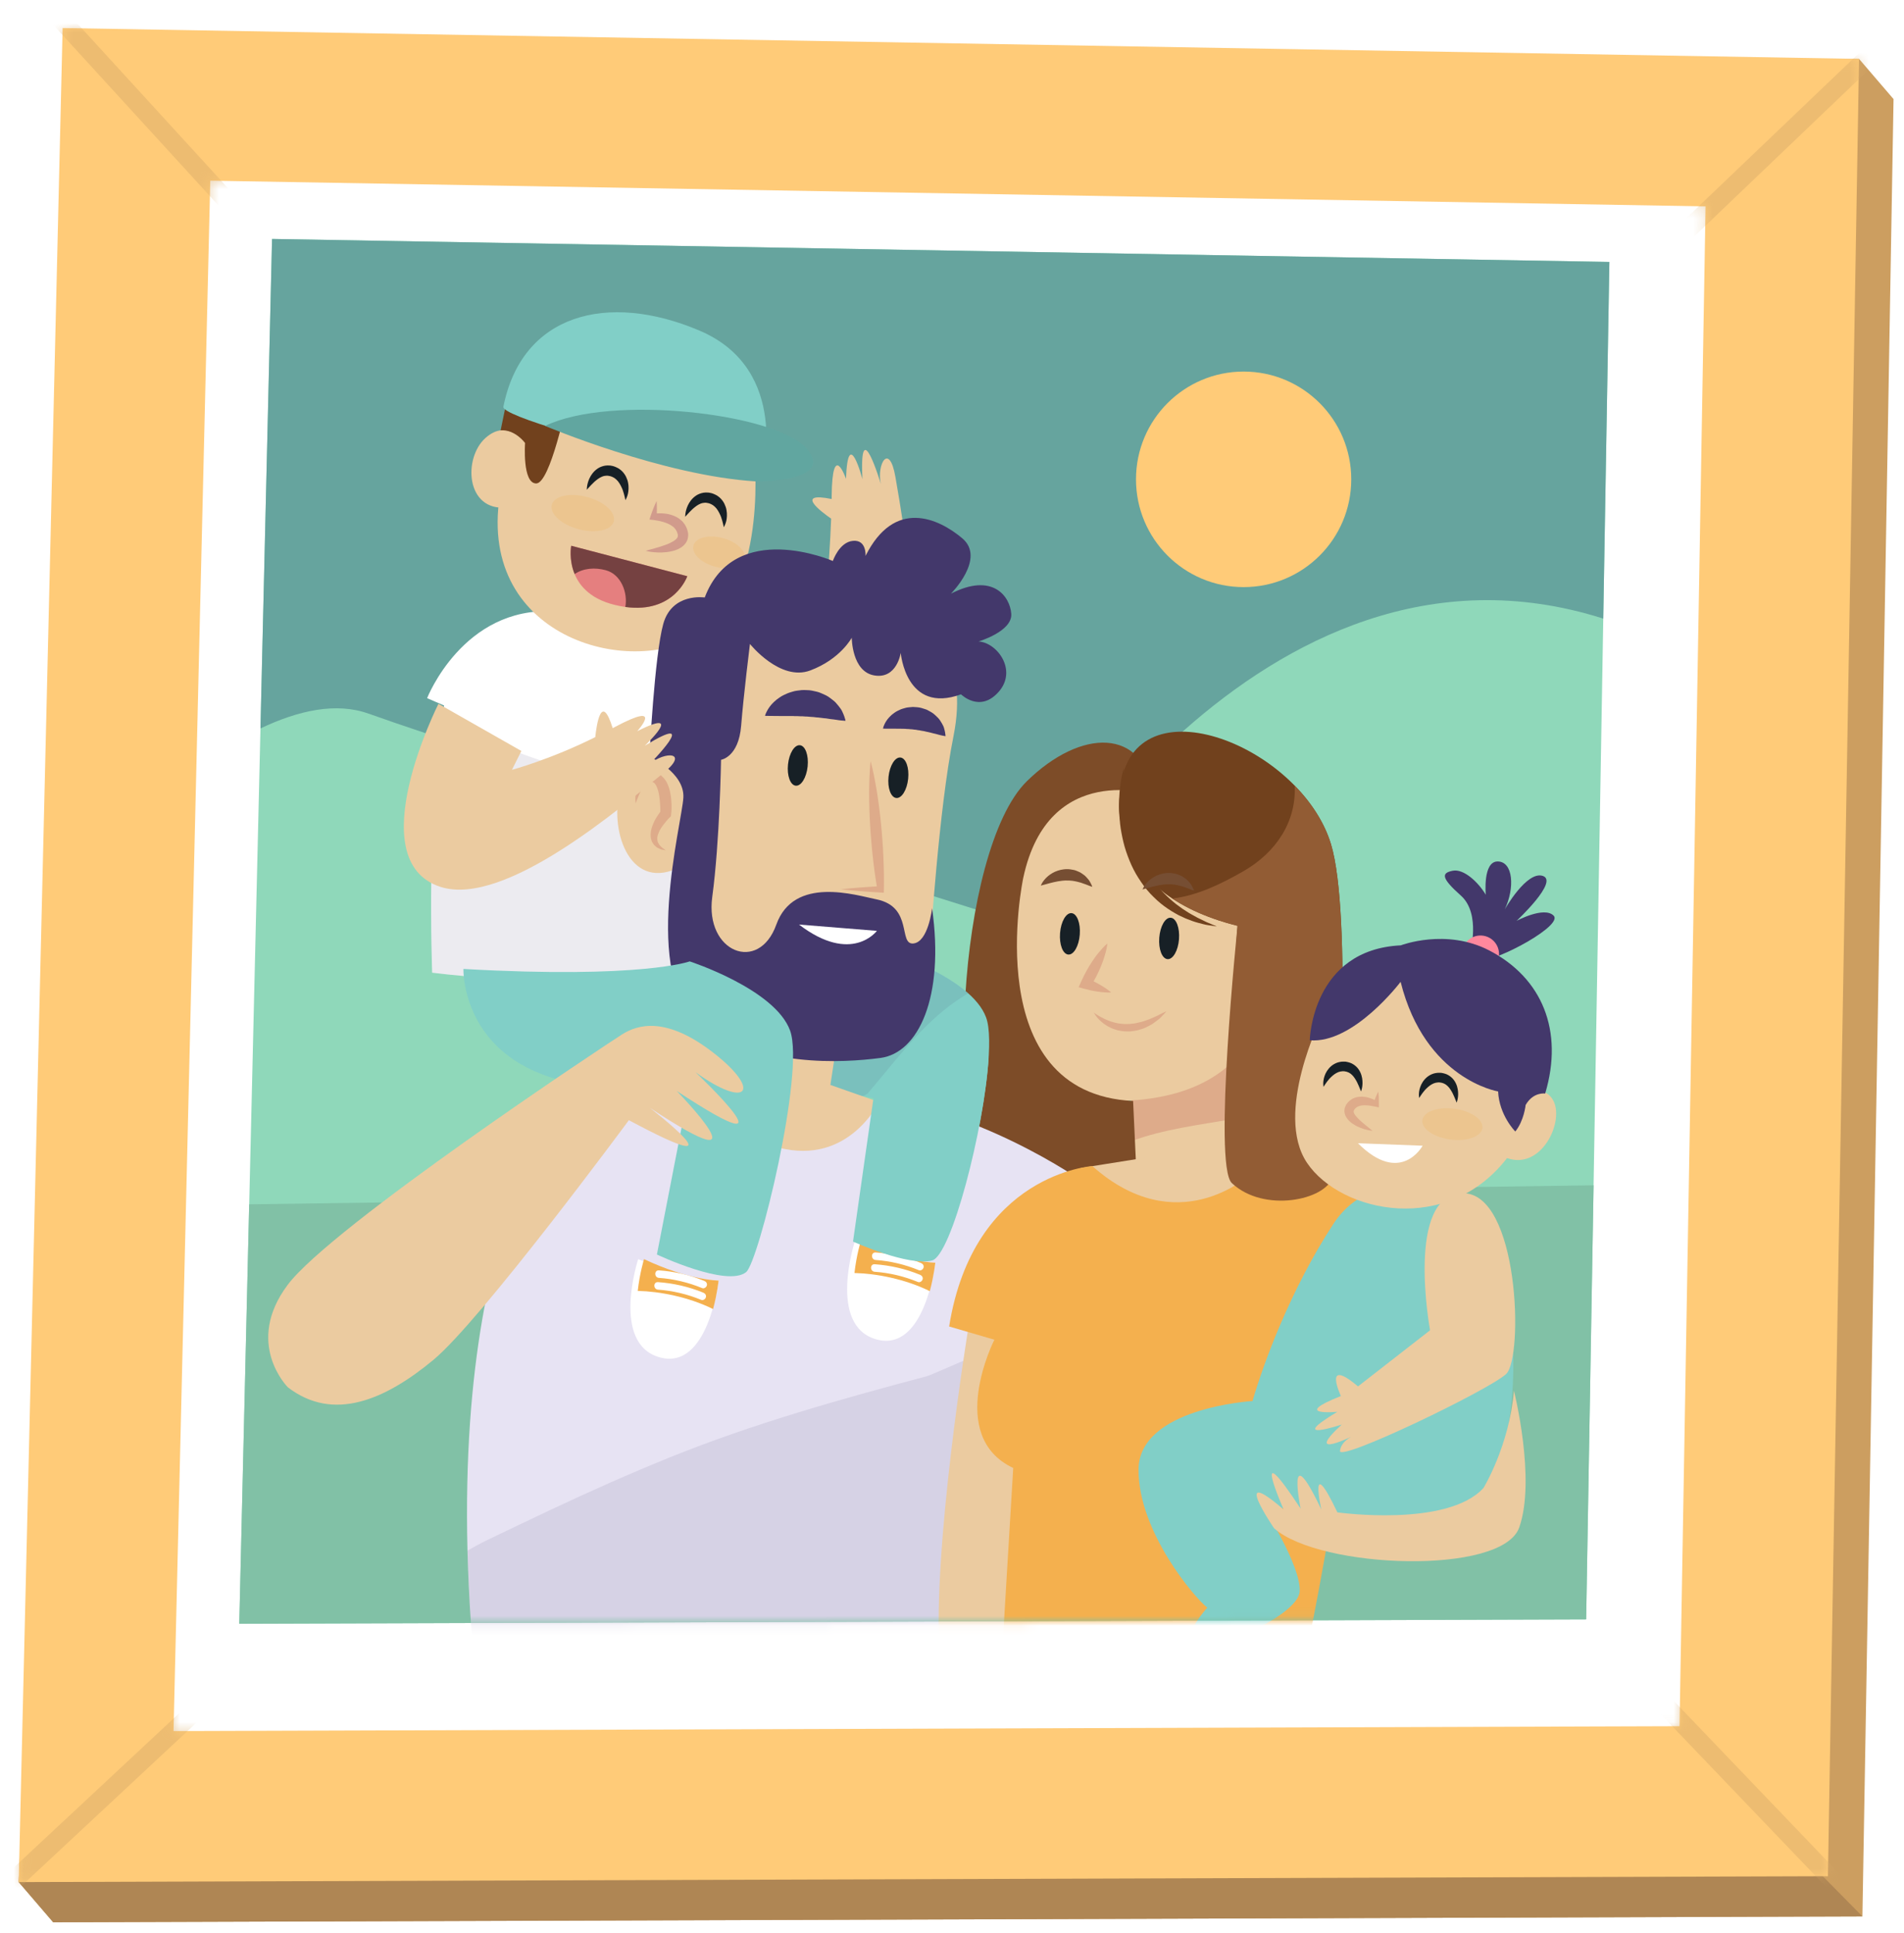 <?xml version="1.0" encoding="UTF-8"?> <svg xmlns="http://www.w3.org/2000/svg" width="195" height="198" viewBox="0 0 195 198" fill="none"><g filter="url(#filter0_d_44_4204)"><path d="M3.537 194L0.005 189.883L8.032 4.116L188.481 3.159L192.014 7.275L188.826 193.392L3.533 193.995L3.537 194ZM26.445 23.295L22.851 175.074L170.288 174.595L172.839 25.813L26.45 23.3L26.445 23.295Z" fill="#CC9E60"></path><path d="M3.537 194L0.005 189.884L8.032 4.116L181.187 17.159L170.283 174.591L188.826 193.392L3.533 193.995L3.537 194ZM26.445 23.296L22.851 175.074L170.288 174.596L172.839 25.813L26.45 23.3L26.445 23.296Z" fill="#AF8654"></path><path d="M178.894 12.431L13.709 9.592L9.66 180.421L176.023 179.88L178.894 12.431Z" fill="white"></path><path d="M178.894 12.431L13.709 9.592L9.66 180.421L176.023 179.88L178.894 12.431Z" fill="white"></path><path d="M0 189.879L4.499 0L188.481 3.159L185.293 189.276L0 189.879ZM19.62 15.633L15.857 174.414L170.096 173.911L172.762 18.265L19.615 15.633H19.62Z" fill="#FFCB78"></path><g opacity="0.5"><mask id="mask0_44_4204" style="mask-type:luminance" maskUnits="userSpaceOnUse" x="0" y="0" width="189" height="190"><path d="M0 189.879L4.499 0L188.481 3.159L185.293 189.276L0 189.879ZM19.62 15.633L15.857 174.414L170.096 173.911L172.762 18.265L19.615 15.633H19.62Z" fill="white"></path></mask><g mask="url(#mask0_44_4204)"><path d="M1.494 -3.978L26.445 23.296" stroke="#DBAD6A" stroke-width="1.915" stroke-miterlimit="10"></path><path d="M163.817 27.455L190.736 1.737" stroke="#DBAD6A" stroke-width="1.915" stroke-miterlimit="10"></path><path d="M193.071 197.312L163.812 166.755" stroke="#DBAD6A" stroke-width="1.915" stroke-miterlimit="10"></path><path d="M22.583 168.162L-1.182 190.333" stroke="#DBAD6A" stroke-width="1.915" stroke-miterlimit="10"></path></g></g></g><path d="M164.826 26.824L27.862 24.469L24.506 166.296L162.447 165.846L164.826 26.824Z" fill="#8FD8BA"></path><path d="M25.521 123.338L24.506 166.296L162.447 165.846L163.208 121.39L25.521 123.338Z" fill="#81C1A6"></path><path d="M37.746 73.084C49.726 77.402 104.842 94.681 104.842 94.681C104.842 94.681 128.837 52.11 164.199 63.354L164.826 26.828L27.862 24.473L26.675 74.602C30.566 72.749 34.448 71.897 37.746 73.089V73.084Z" fill="#66A49E"></path><mask id="mask1_44_4204" style="mask-type:luminance" maskUnits="userSpaceOnUse" x="24" y="24" width="141" height="143"><path d="M164.826 26.824L27.862 24.469L24.506 166.296L162.447 165.846L164.826 26.824Z" fill="white"></path></mask><g mask="url(#mask1_44_4204)"><path d="M115.861 111.052V119.94C115.861 119.94 126.027 118.523 126.152 117.494C126.281 116.465 126.669 106.155 126.669 106.155L115.861 111.052Z" fill="#EBCBA0"></path><path d="M126.324 114.594C126.482 111.21 126.669 106.155 126.669 106.155L115.861 111.052V116.872C119.187 115.637 122.801 115.211 126.319 114.594H126.324Z" fill="#DEAB8A"></path><path d="M115.731 79.034C115.731 79.034 105.694 79.398 103.765 90.828C101.836 102.258 103.703 114.057 117.019 112.602C130.335 111.152 131.043 100.143 130.526 92.159C129.966 83.433 124.993 78.489 115.731 79.034Z" fill="#EBCBA0"></path><path d="M118.178 81.417C118.178 81.417 107.37 77.808 104.795 89.918C104.795 89.918 100.094 111.979 116.048 112.754L116.373 119.805C116.373 119.805 108.14 122.509 102.349 120.192C96.557 117.876 97.926 87.094 105.178 79.996C110.711 74.587 117.144 74.458 118.173 81.412L118.178 81.417Z" fill="#7D4C28"></path><path d="M115.09 78.646C115.09 78.646 115.07 79.963 115.271 81.877C115.329 82.356 115.396 82.868 115.487 83.409C115.578 83.95 115.702 84.51 115.841 85.084C115.975 85.659 116.176 86.238 116.372 86.822C116.583 87.401 116.822 87.975 117.119 88.521C117.387 89.081 117.722 89.603 118.067 90.105C118.249 90.349 118.435 90.584 118.617 90.823C118.818 91.043 119 91.278 119.211 91.479C119.622 91.891 120.039 92.269 120.465 92.604C120.68 92.762 120.896 92.92 121.101 93.068C121.317 93.207 121.523 93.341 121.724 93.47C121.925 93.599 122.13 93.695 122.317 93.805C122.509 93.91 122.686 94.02 122.868 94.097C123.222 94.255 123.523 94.432 123.791 94.528C124.318 94.743 124.619 94.877 124.619 94.877C124.619 94.877 124.294 94.839 123.724 94.748C123.437 94.71 123.102 94.609 122.71 94.509C122.317 94.408 121.886 94.246 121.422 94.059C121.192 93.954 120.953 93.843 120.709 93.728C120.465 93.604 120.23 93.451 119.977 93.307C119.484 93.001 118.981 92.637 118.512 92.211C118.273 92.001 118.052 91.761 117.818 91.531C117.598 91.287 117.377 91.034 117.176 90.766C116.784 90.225 116.401 89.655 116.095 89.047C115.784 88.444 115.539 87.808 115.324 87.181C115.113 86.549 114.97 85.912 114.855 85.295C114.735 84.677 114.678 84.074 114.64 83.505C114.592 82.935 114.606 82.394 114.616 81.896C114.649 80.906 114.774 80.087 114.879 79.522C114.994 78.957 115.09 78.642 115.09 78.642V78.646Z" fill="#71411D"></path><path d="M110.586 95.719C110.495 96.892 109.968 97.806 109.408 97.758C108.853 97.715 108.475 96.729 108.566 95.556C108.657 94.384 109.183 93.47 109.743 93.517C110.298 93.561 110.677 94.546 110.586 95.719Z" fill="#172026"></path><path d="M120.748 96.189C120.657 97.362 120.13 98.276 119.57 98.228C119.01 98.181 118.637 97.199 118.728 96.027C118.819 94.854 119.345 93.94 119.905 93.988C120.461 94.031 120.839 95.017 120.748 96.189Z" fill="#172026"></path><path d="M106.599 90.694C106.599 90.694 106.632 90.593 106.723 90.44C106.814 90.282 106.963 90.081 107.178 89.866C107.398 89.655 107.69 89.44 108.049 89.277C108.231 89.2 108.427 89.129 108.628 89.085C108.839 89.042 109.05 89.009 109.27 89.014C109.49 89.009 109.705 89.038 109.916 89.085C110.131 89.114 110.323 89.219 110.509 89.291C110.696 89.368 110.845 89.497 110.998 89.598C111.151 89.693 111.251 89.837 111.361 89.947C111.577 90.167 111.682 90.407 111.764 90.564C111.84 90.722 111.869 90.823 111.869 90.823C111.869 90.823 111.764 90.794 111.601 90.732C111.519 90.703 111.424 90.665 111.323 90.622C111.223 90.569 111.093 90.545 110.974 90.498C110.845 90.459 110.725 90.392 110.581 90.368C110.442 90.34 110.308 90.282 110.16 90.263C110.012 90.249 109.873 90.196 109.72 90.196C109.571 90.186 109.423 90.162 109.27 90.177C109.121 90.162 108.968 90.191 108.815 90.196C108.662 90.215 108.509 90.234 108.36 90.258C108.059 90.311 107.767 90.383 107.508 90.45C107.25 90.517 107.02 90.579 106.857 90.627C106.69 90.675 106.589 90.698 106.589 90.698L106.599 90.694Z" fill="#764E33"></path><path d="M113.414 96.62C113.367 97.037 113.276 97.429 113.161 97.807C113.055 98.19 112.917 98.559 112.773 98.922C112.476 99.645 112.122 100.339 111.71 101L111.409 100.229C111.825 100.411 112.237 100.607 112.639 100.842C113.041 101.072 113.434 101.325 113.802 101.646C113.314 101.665 112.85 101.617 112.39 101.55C111.931 101.483 111.485 101.383 111.045 101.263L110.471 101.105L110.744 100.492C111.064 99.779 111.438 99.1 111.868 98.448C112.084 98.123 112.313 97.802 112.572 97.501C112.826 97.195 113.094 96.898 113.414 96.625V96.62Z" fill="#DEAB8A"></path><path d="M112.002 103.69C112.002 103.69 112.108 103.771 112.304 103.896C112.495 104.02 112.773 104.188 113.113 104.346C113.28 104.432 113.472 104.494 113.668 104.58C113.874 104.638 114.08 104.719 114.3 104.757C114.41 104.781 114.52 104.81 114.635 104.824C114.75 104.834 114.865 104.843 114.984 104.858C115.219 104.896 115.458 104.858 115.693 104.867C115.927 104.829 116.171 104.829 116.401 104.772C116.631 104.7 116.87 104.685 117.086 104.599C117.301 104.518 117.516 104.451 117.722 104.379C117.919 104.283 118.105 104.207 118.282 104.13C118.459 104.058 118.622 103.982 118.761 103.905C118.9 103.829 119.024 103.771 119.129 103.719C119.34 103.618 119.465 103.565 119.465 103.565C119.465 103.565 119.383 103.666 119.225 103.838C119.144 103.924 119.048 104.03 118.933 104.145C118.823 104.264 118.684 104.393 118.522 104.504C118.359 104.628 118.182 104.757 117.99 104.891C117.789 105.006 117.564 105.121 117.335 105.231C117.105 105.346 116.837 105.413 116.578 105.494C116.315 105.566 116.028 105.59 115.75 105.633C115.468 105.619 115.181 105.643 114.908 105.595C114.769 105.576 114.635 105.552 114.501 105.523C114.367 105.49 114.243 105.442 114.118 105.403C113.864 105.336 113.644 105.198 113.429 105.092C113.228 104.968 113.036 104.848 112.883 104.709C112.72 104.585 112.591 104.446 112.476 104.326C112.366 104.202 112.275 104.092 112.208 103.996C112.069 103.805 112.017 103.68 112.017 103.68L112.002 103.69Z" fill="#DEAB8A"></path><path d="M117.373 118.552L110.715 119.614C110.715 119.614 113.223 126.186 119.689 126.086C126.156 125.99 130.402 117.968 130.402 117.968L124.61 116.422L117.373 118.547V118.552Z" fill="#EBCBA0"></path><path d="M90.21 49.559C90.21 49.559 87.975 42.064 88.329 49.081C88.329 49.081 86.845 43.428 86.644 49.042C86.644 49.042 85.237 44.969 85.175 50.828C85.175 50.919 85.175 51.014 85.175 51.105C81.369 50.34 84.064 52.379 85.122 53.116C84.935 58.233 84.356 63.531 84.356 63.531C84.356 63.531 84.49 83.859 90.837 77.862C95.925 73.051 92.574 53.819 91.703 48.837C91.076 45.247 89.765 47.559 90.21 49.559Z" fill="#EBCBA0"></path><path d="M67.546 97.907C67.546 97.907 67.288 106.025 76.425 108.988C85.562 111.95 90.191 112.597 90.191 112.597L87.362 127.152C87.362 127.152 93.025 129.727 95.466 129.086C97.912 128.44 102.54 108.476 100.999 104.22C99.457 99.965 90.449 97.266 90.449 97.266C90.449 97.266 85.816 98.941 67.546 97.912V97.907Z" fill="#81CFC7"></path><path opacity="0.1" d="M88.382 112.262C88.544 112.171 88.702 112.08 88.865 111.994C88.908 111.936 88.951 111.879 88.999 111.821C91.445 108.964 93.747 105.829 96.686 103.445C97.476 102.804 98.299 102.234 99.151 101.727C96.021 98.941 90.449 97.266 90.449 97.266C90.449 97.266 85.816 98.941 67.546 97.912C67.546 97.912 67.288 106.03 76.425 108.992C82.264 110.888 86.256 111.831 88.382 112.266V112.262Z" fill="#43386B"></path><path d="M45.48 72.252L43.743 71.501C43.743 71.501 47.409 62.119 56.676 62.612C56.676 62.612 61.242 67.518 63.3 65.182C63.3 65.182 74.496 66.168 75.778 73.913C77.066 81.662 72.95 97.893 72.95 97.893C72.95 97.893 62.271 101.827 44.26 99.616C44.26 99.616 43.618 82.399 45.48 72.252Z" fill="white"></path><path opacity="0.1" d="M71.409 80.552C61.094 80.619 51.756 76.971 45.265 73.54C43.671 83.787 44.26 99.616 44.26 99.616C62.272 101.828 72.95 97.893 72.95 97.893C72.95 97.893 75.453 88.019 75.946 79.996C74.578 80.346 73.07 80.542 71.404 80.552H71.409Z" fill="#43386B"></path><path d="M77.234 46.338C77.234 46.338 78.698 59.3 72.27 64.484C65.842 69.667 49.377 65.967 51.09 51.474C52.799 36.976 63.396 36.765 66.914 38.163C70.432 39.56 76.248 38.479 77.234 46.338Z" fill="#EBCBA0"></path><path d="M53.776 45.366C53.776 45.366 52.019 42.795 49.717 44.858C47.414 46.921 47.702 52.368 51.885 51.976C56.068 51.583 53.776 45.366 53.776 45.366Z" fill="#EBCBA0"></path><path d="M58.5 55.895L70.385 59.011C70.385 59.011 68.882 63.401 62.956 61.95C57.595 60.639 58.5 55.895 58.5 55.895Z" fill="#E57F7F"></path><path d="M58.5 55.895C58.5 55.895 58.232 57.303 58.855 58.791C59.74 58.188 60.908 58.093 62.047 58.399C63.593 58.815 64.316 60.682 64.043 62.161C69.069 62.855 70.39 59.011 70.39 59.011L58.505 55.895H58.5Z" fill="#754141"></path><path d="M66.129 56.408C66.823 56.212 67.503 56.044 68.135 55.81C68.451 55.704 68.743 55.561 68.992 55.412C69.236 55.255 69.398 55.073 69.418 54.939C69.418 54.9 69.427 54.867 69.422 54.824C69.427 54.8 69.408 54.704 69.408 54.718L69.332 54.465C69.303 54.398 69.279 54.379 69.26 54.331C69.212 54.245 69.135 54.135 69.044 54.048C69.006 54 68.958 53.957 68.901 53.919C68.848 53.876 68.795 53.838 68.733 53.804C68.499 53.656 68.212 53.541 67.905 53.45C67.752 53.407 67.594 53.364 67.436 53.335C67.278 53.306 67.106 53.278 66.957 53.258L66.517 53.206L66.622 52.88C66.799 52.349 67.001 51.823 67.249 51.306C67.288 51.88 67.283 52.445 67.249 53L66.919 52.622C67.12 52.588 67.302 52.569 67.493 52.569C67.685 52.569 67.872 52.574 68.068 52.593C68.451 52.632 68.843 52.732 69.221 52.919C69.317 52.962 69.408 53.019 69.499 53.081C69.59 53.139 69.676 53.206 69.762 53.287C69.849 53.359 69.93 53.436 69.997 53.531C70.064 53.627 70.14 53.704 70.198 53.823C70.255 53.933 70.322 54.063 70.356 54.158L70.428 54.412L70.437 54.446L70.452 54.498V54.508L70.456 54.532L70.471 54.627C70.48 54.69 70.485 54.757 70.48 54.824C70.48 54.958 70.456 55.096 70.418 55.231C70.337 55.499 70.169 55.724 69.992 55.882C69.815 56.044 69.624 56.154 69.432 56.245C69.054 56.418 68.676 56.489 68.307 56.542C67.934 56.58 67.57 56.599 67.206 56.571C66.843 56.552 66.484 56.504 66.134 56.408H66.129Z" fill="#D19B8C"></path><path d="M60.098 50.158C60.098 50.158 60.098 50.038 60.122 49.832C60.151 49.626 60.213 49.334 60.366 48.999C60.519 48.669 60.768 48.286 61.204 47.989C61.419 47.841 61.692 47.736 61.979 47.688C62.123 47.669 62.271 47.659 62.42 47.673C62.496 47.673 62.563 47.688 62.635 47.702C62.716 47.721 62.75 47.717 62.874 47.76C62.98 47.798 63.071 47.827 63.233 47.913C63.391 47.984 63.487 48.075 63.607 48.162C63.822 48.348 63.985 48.573 64.104 48.798C64.215 49.028 64.296 49.253 64.329 49.468C64.373 49.684 64.377 49.889 64.373 50.071C64.368 50.253 64.339 50.421 64.31 50.564C64.277 50.708 64.238 50.828 64.195 50.928C64.162 51.024 64.114 51.096 64.09 51.148C64.066 51.196 64.052 51.225 64.052 51.225C64.052 51.225 64.028 51.11 63.985 50.914C63.942 50.722 63.87 50.454 63.769 50.162C63.654 49.875 63.501 49.559 63.3 49.301C63.195 49.176 63.08 49.066 62.956 48.975C62.893 48.937 62.822 48.889 62.774 48.87C62.745 48.846 62.625 48.808 62.52 48.77C62.42 48.75 62.233 48.703 62.099 48.717C61.955 48.726 61.812 48.75 61.663 48.813C61.371 48.928 61.099 49.148 60.864 49.353C60.634 49.569 60.443 49.775 60.313 49.918C60.175 50.067 60.098 50.153 60.098 50.153V50.158Z" fill="#172026"></path><path d="M70.174 52.929C70.174 52.929 70.174 52.809 70.198 52.604C70.227 52.398 70.289 52.106 70.442 51.771C70.595 51.441 70.844 51.058 71.279 50.761C71.495 50.612 71.768 50.507 72.055 50.459C72.198 50.44 72.347 50.431 72.495 50.445C72.572 50.445 72.639 50.459 72.711 50.474C72.792 50.493 72.826 50.488 72.95 50.531C73.055 50.569 73.146 50.598 73.309 50.684C73.467 50.756 73.563 50.847 73.682 50.933C73.898 51.12 74.06 51.345 74.18 51.57C74.29 51.8 74.372 52.024 74.405 52.24C74.448 52.455 74.453 52.661 74.448 52.843C74.443 53.03 74.415 53.192 74.386 53.336C74.352 53.48 74.314 53.599 74.271 53.7C74.237 53.795 74.19 53.867 74.166 53.92C74.142 53.968 74.127 53.996 74.127 53.996C74.127 53.996 74.103 53.882 74.06 53.685C74.017 53.494 73.946 53.226 73.845 52.934C73.73 52.647 73.577 52.331 73.376 52.072C73.271 51.948 73.156 51.838 73.031 51.747C72.969 51.709 72.897 51.661 72.85 51.642C72.821 51.618 72.701 51.579 72.596 51.541C72.495 51.522 72.309 51.474 72.175 51.488C72.031 51.498 71.887 51.522 71.739 51.584C71.447 51.699 71.174 51.919 70.94 52.125C70.71 52.34 70.519 52.546 70.389 52.69C70.25 52.838 70.174 52.924 70.174 52.924V52.929Z" fill="#172026"></path><path d="M51.272 44.074L52.143 39.852L58.069 41.183C58.069 41.183 56.36 49.502 54.919 49.512C53.478 49.516 53.775 45.367 53.775 45.367C53.775 45.367 52.746 43.95 51.272 44.074Z" fill="#71411D"></path><path d="M51.554 41.666C51.468 42.102 54.005 43.093 57.925 44.246C63.142 45.783 70.81 47.602 78.023 48.779C78.023 48.779 81.082 37.861 71.634 33.855C62.185 29.849 53.435 32.165 51.554 41.662V41.666Z" fill="#81CFC7"></path><path d="M77.483 49.306C77.483 49.306 85.721 49.387 82.537 45.864C79.355 42.341 62.564 40.36 55.829 43.619C55.829 43.619 67.915 48.736 77.483 49.306Z" fill="#61A6A0"></path><path opacity="0.2" d="M62.865 53.403C62.621 54.312 61.003 54.671 59.246 54.197C57.495 53.728 56.269 52.603 56.513 51.694C56.758 50.784 58.375 50.425 60.132 50.899C61.884 51.368 63.109 52.493 62.865 53.403Z" fill="#F4B04E"></path><path opacity="0.2" d="M76.262 57.28C76.047 58.089 74.692 58.428 73.247 58.041C71.796 57.653 70.796 56.676 71.016 55.868C71.232 55.059 72.586 54.719 74.032 55.106C75.477 55.494 76.482 56.471 76.262 57.28Z" fill="#F4B04E"></path><path d="M86.395 102.224L85.046 111.112L92.187 113.625C92.187 113.625 78.292 125.414 70.184 114.592L69.413 109.954L70.959 110.921L73.084 100.486L86.4 102.224H86.395Z" fill="#EBCBA0"></path><path d="M67.804 77.938C67.804 77.938 65.105 76.521 63.688 80.384C62.271 84.246 64.076 90.818 68.834 89.143C73.596 87.468 71.662 78.062 67.804 77.933V77.938Z" fill="#EBCBA0"></path><path d="M95.341 65.058C95.341 65.058 99.199 67.633 97.658 75.363C96.112 83.093 95.341 96.232 95.082 98.812C94.824 101.387 78.359 107.571 72.438 100.616C66.517 93.661 70.638 75.368 72.955 68.666C75.271 61.965 90.454 57.074 95.341 65.058Z" fill="#EBCBA0"></path><path d="M76.813 65.957C76.813 65.957 79.9 69.82 82.988 68.662C86.075 67.503 87.233 65.311 87.233 65.311C87.233 65.311 87.233 68.791 89.55 69.174C91.867 69.561 92.249 66.857 92.249 66.857C92.249 66.857 92.766 73.171 98.424 71.108C98.424 71.108 100.353 73.041 102.282 70.849C104.211 68.657 102.153 65.823 100.224 65.694C100.224 65.694 103.699 64.665 103.569 62.861C103.44 61.056 101.641 58.61 97.395 60.797C97.395 60.797 100.999 57.188 98.553 55.13C96.107 53.067 91.603 51.009 88.645 56.935C88.645 56.935 88.775 55.26 87.358 55.389C85.941 55.518 85.299 57.452 85.299 57.452C85.299 57.452 75.262 53.072 72.175 61.19C72.175 61.19 68.829 60.673 67.93 63.894C67.03 67.116 66.513 77.488 66.513 77.488C66.513 77.488 70.117 79.096 69.988 81.676C69.858 84.251 65.613 100.099 71.658 104.737C77.703 109.375 86.324 108.858 90.186 108.346C94.044 107.829 96.749 102.162 95.461 93.015C95.461 93.015 95.073 96.495 93.532 96.624C91.986 96.753 93.532 92.886 89.799 92.115C87.64 91.67 81.308 89.669 79.508 94.691C77.708 99.716 72.175 97.524 72.946 91.857C73.716 86.19 73.846 77.813 73.846 77.813C73.846 77.813 75.645 77.555 75.904 74.334C76.162 71.112 76.804 65.962 76.804 65.962L76.813 65.957Z" fill="#43386B"></path><path d="M86.074 91.081C87.448 90.928 88.817 90.827 90.191 90.746L89.86 91.105C89.76 90.564 89.678 90.019 89.602 89.473C89.516 88.927 89.463 88.382 89.396 87.836C89.329 87.29 89.291 86.745 89.238 86.194C89.181 85.648 89.162 85.098 89.118 84.552C89.075 84.007 89.061 83.456 89.042 82.906C89.013 82.355 89.023 81.805 89.013 81.254C89.008 80.982 89.018 80.704 89.023 80.427C89.023 80.149 89.032 79.876 89.047 79.598C89.066 79.048 89.104 78.493 89.162 77.938C89.31 78.478 89.43 79.019 89.535 79.56C89.592 79.833 89.64 80.101 89.688 80.374C89.736 80.647 89.788 80.915 89.827 81.188C89.903 81.733 89.999 82.274 90.056 82.825C90.124 83.37 90.195 83.916 90.238 84.461C90.286 85.007 90.349 85.553 90.377 86.103C90.411 86.654 90.454 87.199 90.473 87.75C90.487 88.3 90.521 88.846 90.526 89.396C90.53 89.947 90.54 90.497 90.526 91.048L90.516 91.426L90.195 91.407C88.822 91.33 87.453 91.23 86.079 91.072L86.074 91.081Z" fill="#DEAB8A"></path><path d="M82.714 78.498C82.595 79.642 82.049 80.523 81.494 80.465C80.938 80.408 80.584 79.431 80.704 78.287C80.824 77.143 81.369 76.263 81.924 76.32C82.48 76.377 82.834 77.354 82.714 78.498Z" fill="#172026"></path><path d="M93.01 79.757C92.891 80.901 92.345 81.782 91.79 81.724C91.234 81.667 90.88 80.691 91 79.547C91.12 78.403 91.665 77.522 92.22 77.579C92.776 77.637 93.13 78.613 93.01 79.757Z" fill="#172026"></path><path d="M81.829 94.686L89.808 95.332C89.808 95.332 87.233 98.812 81.829 94.686Z" fill="white"></path><path d="M65.105 82.317C65.062 81.982 65.062 81.642 65.091 81.302C65.124 80.963 65.186 80.618 65.325 80.278C65.397 80.111 65.469 79.933 65.593 79.771C65.646 79.685 65.713 79.608 65.799 79.536C65.876 79.46 65.957 79.388 66.062 79.33C66.163 79.268 66.263 79.216 66.383 79.187C66.498 79.148 66.618 79.12 66.733 79.124H66.91H66.953H66.977H66.981L67.053 79.144H67.063L67.12 79.163C67.206 79.192 67.259 79.187 67.379 79.239C67.503 79.302 67.632 79.373 67.747 79.455C67.829 79.531 67.91 79.613 67.991 79.694C68.125 79.862 68.255 80.039 68.331 80.221C68.504 80.58 68.604 80.939 68.662 81.293C68.733 81.647 68.757 81.996 68.772 82.341C68.781 82.513 68.772 82.686 68.772 82.858C68.767 83.035 68.762 83.198 68.738 83.385L68.709 83.605L68.585 83.719C68.532 83.767 68.465 83.839 68.408 83.901L68.231 84.103C68.116 84.241 68.011 84.38 67.9 84.524C67.795 84.667 67.695 84.811 67.613 84.959C67.565 85.036 67.537 85.108 67.498 85.184C67.46 85.261 67.431 85.337 67.407 85.414C67.379 85.49 67.35 85.567 67.341 85.644C67.326 85.72 67.302 85.802 67.317 85.869C67.326 85.941 67.307 86.027 67.336 86.094C67.364 86.161 67.36 86.252 67.407 86.319L67.537 86.534L67.723 86.73C67.781 86.802 67.867 86.85 67.944 86.907L68.183 87.08L67.886 87.027C67.786 87.008 67.68 86.993 67.589 86.941L67.297 86.802C67.211 86.74 67.125 86.658 67.039 86.582C66.948 86.51 66.9 86.395 66.828 86.299C66.752 86.199 66.733 86.084 66.694 85.964C66.651 85.845 66.651 85.73 66.642 85.61C66.627 85.49 66.642 85.376 66.651 85.261C66.661 85.146 66.675 85.031 66.709 84.926C66.737 84.82 66.761 84.706 66.804 84.61C66.876 84.404 66.967 84.208 67.058 84.016C67.159 83.83 67.269 83.653 67.388 83.475L67.57 83.217C67.637 83.131 67.695 83.054 67.776 82.959L67.628 83.293V82.839L67.604 82.374C67.585 82.068 67.556 81.762 67.508 81.475C67.489 81.326 67.451 81.192 67.422 81.049C67.379 80.919 67.35 80.776 67.297 80.666C67.254 80.541 67.197 80.446 67.139 80.35C67.106 80.312 67.077 80.273 67.049 80.23C67.025 80.216 67.015 80.206 67.005 80.178C66.986 80.149 66.867 80.12 66.804 80.091L66.747 80.072H66.742C66.68 80.058 66.823 80.091 66.809 80.087H66.8H66.785L66.718 80.072C66.67 80.053 66.627 80.063 66.584 80.063C66.541 80.058 66.493 80.072 66.45 80.091C66.402 80.101 66.359 80.125 66.311 80.158C66.263 80.182 66.216 80.221 66.173 80.269C66.072 80.345 65.986 80.46 65.9 80.575C65.814 80.695 65.742 80.829 65.66 80.963C65.589 81.101 65.517 81.24 65.455 81.388C65.321 81.68 65.206 81.987 65.091 82.303L65.105 82.317Z" fill="#DEAB8A"></path><path d="M56.676 114.593C56.676 114.593 43.168 131.211 49.534 178.942L96.332 179.014C96.332 179.014 95.939 159.643 100.764 139.544L107.814 142.225L111.672 121.547C111.672 121.547 102.023 114.396 90.248 112.463C90.248 112.463 87.352 119.034 80.407 117.68C73.457 116.325 73.457 111.108 73.457 111.108C73.457 111.108 61.491 108.207 56.666 114.588L56.676 114.593Z" fill="#E7E3F3"></path><path opacity="0.1" d="M100.53 138.587C100.123 138.692 95.351 140.827 94.944 140.937C86.075 143.292 77.186 145.79 68.666 149.227C64.473 150.921 60.343 152.764 56.25 154.693C54.077 155.717 51.913 156.756 49.75 157.795C49.085 158.115 48.486 158.474 47.883 158.8C48.036 164.793 48.544 171.484 49.539 178.937L95.619 179.008C95.619 179.008 96.858 157.345 100.53 138.577V138.587Z" fill="#43386B"></path><path d="M66.517 78.263C66.517 78.263 72.016 72.706 66.033 76.377C66.033 76.377 70.279 72.366 65.263 74.879C65.263 74.879 68.159 71.691 62.994 74.444C62.913 74.487 62.831 74.53 62.75 74.573C61.596 70.859 61.098 74.209 60.964 75.492C56.389 77.775 52.43 78.842 52.43 78.842L53.397 76.909L44.906 72.079C44.906 72.079 36.802 88.118 45.097 90.823C51.751 92.991 63.918 82.38 67.871 79.23C70.719 76.961 68.063 76.913 66.522 78.263H66.517Z" fill="#EBCBA0"></path><path d="M78.355 73.3C78.355 73.3 78.393 73.118 78.532 72.859C78.666 72.591 78.895 72.237 79.254 71.897C79.431 71.725 79.642 71.558 79.881 71.404C80.116 71.242 80.394 71.117 80.681 70.993C80.829 70.935 80.982 70.892 81.14 70.844C81.298 70.792 81.456 70.753 81.624 70.734C81.791 70.71 81.959 70.686 82.131 70.672C82.303 70.662 82.476 70.672 82.648 70.677C82.993 70.677 83.332 70.763 83.663 70.84C83.83 70.873 83.983 70.94 84.136 71.007C84.29 71.074 84.438 71.136 84.582 71.208C84.869 71.347 85.103 71.553 85.333 71.725C85.563 71.893 85.726 72.122 85.888 72.309C86.041 72.51 86.18 72.678 86.262 72.874C86.353 73.056 86.415 73.228 86.468 73.367C86.568 73.644 86.597 73.817 86.597 73.817C86.597 73.817 86.405 73.817 86.123 73.783C85.984 73.764 85.812 73.75 85.639 73.716C85.467 73.678 85.261 73.673 85.06 73.644C84.855 73.625 84.658 73.563 84.433 73.558C84.218 73.544 84.007 73.496 83.792 73.482C83.572 73.482 83.366 73.424 83.146 73.424C82.93 73.419 82.72 73.376 82.504 73.381L82.184 73.357C82.074 73.357 81.968 73.357 81.858 73.353C81.638 73.324 81.423 73.353 81.198 73.329C80.978 73.343 80.752 73.314 80.537 73.329C80.317 73.329 80.102 73.324 79.896 73.329C79.451 73.329 79.082 73.319 78.824 73.319C78.685 73.319 78.565 73.309 78.489 73.314C78.407 73.314 78.359 73.314 78.359 73.314L78.355 73.3Z" fill="#43386B"></path><path d="M90.435 74.617C90.435 74.617 90.454 74.464 90.555 74.244C90.65 74.014 90.823 73.717 91.105 73.42C91.244 73.272 91.412 73.124 91.608 72.994C91.799 72.851 92.029 72.75 92.268 72.64C92.393 72.592 92.522 72.559 92.656 72.52C92.79 72.478 92.924 72.449 93.068 72.439C93.211 72.425 93.355 72.406 93.498 72.401L93.939 72.43C94.236 72.449 94.518 72.549 94.791 72.64C94.93 72.678 95.049 72.76 95.174 72.822C95.293 72.889 95.418 72.956 95.528 73.033C95.743 73.191 95.92 73.373 96.088 73.54C96.251 73.712 96.356 73.913 96.466 74.086C96.567 74.263 96.653 74.426 96.691 74.588C96.739 74.746 96.767 74.895 96.791 75.01C96.835 75.244 96.835 75.392 96.835 75.392C96.835 75.392 96.677 75.373 96.452 75.321C96.341 75.292 96.203 75.268 96.064 75.225C95.93 75.177 95.767 75.148 95.604 75.11C95.442 75.076 95.284 75.014 95.116 74.986C94.949 74.957 94.781 74.914 94.623 74.876C94.456 74.861 94.298 74.818 94.14 74.789C93.977 74.789 93.829 74.722 93.671 74.727L93.436 74.694C93.355 74.694 93.278 74.684 93.197 74.679C93.039 74.65 92.871 74.67 92.704 74.641C92.536 74.65 92.364 74.622 92.192 74.631C92.019 74.627 91.847 74.627 91.684 74.627C90.933 74.627 90.435 74.622 90.435 74.622V74.617Z" fill="#43386B"></path><path d="M65.359 128.957C65.359 128.957 62.53 137.587 67.546 139.004C72.562 140.421 73.591 131.144 73.591 131.144C73.591 131.144 70.375 131.144 65.359 128.952V128.957Z" fill="white"></path><path d="M65.359 132.207C67.536 132.255 70.518 132.82 73.031 134.064C73.457 132.48 73.596 131.144 73.596 131.144C73.596 131.144 70.609 131.144 65.957 128.952C65.957 128.952 65.516 130.398 65.315 132.207C65.33 132.207 65.344 132.207 65.363 132.207H65.359Z" fill="#F4B04E"></path><path d="M67.484 130.871C69.002 130.977 70.509 131.34 71.917 131.92C72.108 132.001 72.343 131.833 72.391 131.651C72.453 131.431 72.314 131.254 72.122 131.178C70.648 130.575 69.073 130.211 67.484 130.101C66.987 130.067 66.991 130.838 67.484 130.871Z" fill="white"></path><path d="M67.388 132.077C68.906 132.183 70.413 132.546 71.82 133.126C72.012 133.207 72.246 133.039 72.294 132.858C72.356 132.637 72.218 132.46 72.026 132.384C70.552 131.781 68.977 131.417 67.388 131.307C66.89 131.273 66.895 132.044 67.388 132.077Z" fill="white"></path><path d="M87.553 127.119C87.553 127.119 84.725 135.749 89.741 137.166C94.757 138.583 95.786 129.306 95.786 129.306C95.786 129.306 92.57 129.306 87.553 127.114V127.119Z" fill="white"></path><path d="M87.553 130.375C89.731 130.423 92.713 130.988 95.226 132.232C95.652 130.648 95.791 129.312 95.791 129.312C95.791 129.312 92.804 129.312 88.152 127.12C88.152 127.12 87.711 128.566 87.51 130.375C87.525 130.375 87.539 130.375 87.558 130.375H87.553Z" fill="#F4B04E"></path><path d="M89.679 129.039C91.196 129.145 92.704 129.508 94.111 130.087C94.302 130.169 94.537 130.001 94.585 129.819C94.647 129.599 94.508 129.422 94.317 129.346C92.843 128.742 91.268 128.379 89.679 128.269C89.181 128.235 89.186 129.006 89.679 129.039Z" fill="white"></path><path d="M89.583 130.245C91.1 130.351 92.608 130.714 94.015 131.294C94.207 131.375 94.441 131.207 94.489 131.026C94.551 130.805 94.412 130.628 94.221 130.552C92.747 129.949 91.172 129.585 89.583 129.475C89.085 129.441 89.09 130.212 89.583 130.245Z" fill="white"></path><path d="M89.549 111.821L87.362 127.152C87.362 127.152 93.024 129.727 95.465 129.086C97.428 128.569 100.797 115.602 101.252 108.308C97.657 110.107 93.388 110.581 89.544 111.826L89.549 111.821Z" fill="#81CFC7"></path><path d="M47.462 99.233C47.462 99.233 47.204 107.351 56.341 110.314C65.478 113.277 70.107 113.923 70.107 113.923L67.278 128.479C67.278 128.479 74.439 131.863 76.415 130.283C77.703 129.254 82.461 109.797 80.919 105.547C79.378 101.296 70.638 98.458 70.638 98.458C70.638 98.458 65.737 100.263 47.467 99.233H47.462Z" fill="#81CFC7"></path><path d="M29.46 142.052C29.46 142.052 24.985 137.567 29.46 131.589C33.936 125.611 62.104 106.944 63.731 105.924C65.33 104.924 68.245 104.038 73.146 107.882C78.048 111.725 76.554 113.65 71.227 109.806C71.227 109.806 82.308 120.269 69.308 111.73C69.308 111.73 79.11 121.767 66.536 113.439C66.536 113.439 76.765 121.341 64.406 114.722C64.406 114.722 49.276 135.222 44.375 139.281C39.474 143.34 34.146 145.69 29.455 142.057L29.46 142.052Z" fill="#EBCBA0"></path><path d="M99.136 136.237C99.136 136.237 95.47 158.652 96.241 169.474L104.923 169.087L111.677 138.166L99.132 136.232L99.136 136.237Z" fill="#EBCBA0"></path><path d="M111.873 119.422C111.873 119.422 99.716 120.192 97.207 135.849L101.841 137.204C101.841 137.204 96.825 147.059 103.77 150.342L102.611 169.665C102.611 169.665 132.709 170.211 133.479 170.015C134.25 169.823 141.597 124.251 141.597 124.251L135.935 120.58L127.894 120.389C127.894 120.389 120.561 127.152 111.873 119.422Z" fill="#F4B04E"></path><path d="M114.707 81.288C114.707 81.288 112.792 91.335 126.74 94.815C126.74 94.815 124.826 120.58 127.286 121.61C129.746 122.639 135.763 122.897 136.447 120.58C137.132 118.264 138.491 93.594 136.308 86.439C133.164 76.133 115.387 69.303 114.702 81.284L114.707 81.288Z" fill="#71411D"></path><path d="M136.313 86.444C135.643 84.242 134.298 82.198 132.599 80.461C132.776 84.108 130.732 87.282 127.343 89.225C125.003 90.565 122.614 91.709 120.078 92.025C121.748 93.131 123.916 94.112 126.745 94.816C126.745 94.816 124.213 119.332 126.156 121.16C129.435 124.252 135.768 122.898 136.452 120.581C137.137 118.264 138.496 93.595 136.313 86.439V86.444Z" fill="#925C34"></path><path d="M117.018 91.082C117.018 91.082 117.052 90.981 117.143 90.828C117.234 90.67 117.382 90.469 117.598 90.254C117.818 90.043 118.11 89.828 118.469 89.665C118.651 89.589 118.847 89.517 119.048 89.474C119.259 89.431 119.469 89.397 119.689 89.402C119.909 89.397 120.125 89.426 120.335 89.474C120.551 89.502 120.742 89.608 120.929 89.68C121.116 89.756 121.264 89.885 121.417 89.986C121.57 90.082 121.671 90.225 121.781 90.335C121.996 90.555 122.102 90.795 122.183 90.953C122.26 91.111 122.288 91.211 122.288 91.211C122.288 91.211 122.183 91.182 122.02 91.12C121.939 91.091 121.843 91.053 121.743 91.01C121.642 90.957 121.513 90.933 121.393 90.886C121.264 90.847 121.144 90.78 121.001 90.757C120.862 90.728 120.728 90.67 120.58 90.651C120.431 90.637 120.292 90.584 120.139 90.584C119.991 90.575 119.842 90.551 119.689 90.565C119.541 90.551 119.388 90.579 119.235 90.584C119.081 90.603 118.928 90.622 118.78 90.646C118.478 90.699 118.186 90.771 117.928 90.838C117.669 90.905 117.44 90.967 117.277 91.015C117.109 91.063 117.014 91.087 117.014 91.087L117.018 91.082Z" fill="#764E33"></path><path d="M133.618 112.242C133.585 113.023 134.705 113.731 136.117 113.822C137.529 113.913 138.702 113.353 138.735 112.573C138.769 111.792 137.649 111.084 136.237 110.993C134.825 110.902 133.652 111.462 133.618 112.242Z" fill="#F4B04E"></path><path d="M150.567 122.419C150.567 122.419 141.013 118.557 136.576 125.32C132.139 132.083 129.339 139.813 128.277 143.485C128.277 143.485 116.603 144.16 116.603 150.54C116.603 156.92 122.394 163.679 123.648 164.646C123.648 164.646 121.044 167.446 122.203 168.508C123.361 169.571 132.915 165.608 133.106 162.999C133.298 160.39 129.248 154.111 129.248 154.111C129.248 154.111 146.427 157.59 151.539 152.857C156.656 148.123 155.88 128.508 150.572 122.419H150.567Z" fill="#81CFC7"></path><path d="M146.461 136.237C146.461 136.237 143.905 122.376 149.739 122.199C155.579 122.022 156.062 139.066 154.243 140.727C152.425 142.388 137.122 149.749 137.237 148.596C137.357 147.442 138.865 146.916 138.865 146.916C138.865 146.916 133.24 149.74 137.419 145.892C137.419 145.892 131.594 147.821 136.969 144.585C136.969 144.585 132.073 145.054 137.328 142.972C137.328 142.972 135.418 138.889 139.08 141.986L146.461 136.237Z" fill="#EBCBA0"></path><path d="M150.548 97.629C150.548 97.629 151.707 93.58 149.615 91.718C147.523 89.856 147.662 89.401 148.777 89.176C149.893 88.951 151.376 90.311 152.166 91.632C152.166 91.632 151.841 88.19 153.406 88.224C154.971 88.257 155.162 90.933 154.109 93.135C154.109 93.135 156.364 89.148 158.015 89.708C159.662 90.268 155.32 94.308 155.32 94.308C155.32 94.308 158.13 92.79 159.116 93.771C160.102 94.757 153.645 98.271 151.668 98.385C149.691 98.505 150.553 97.624 150.553 97.624L150.548 97.629Z" fill="#43386B"></path><path d="M153.52 97.816C153.458 98.864 152.563 99.664 151.515 99.606C150.467 99.544 149.667 98.649 149.729 97.601C149.792 96.552 150.687 95.753 151.735 95.811C152.783 95.873 153.583 96.768 153.52 97.816Z" fill="#FF889D"></path><path d="M135.375 104.091C135.375 104.091 130.421 113.999 133.867 119.101C137.309 124.203 148.385 126.649 154.53 118.359C160.676 110.069 151.587 102.315 147.466 100.013C143.344 97.71 139.118 99.529 135.375 104.091Z" fill="#EBCBA0"></path><path d="M155.067 113.487C155.067 113.487 157.565 110.404 158.987 112.553C160.408 114.703 157.771 120.226 154.009 118.46C150.242 116.694 155.067 113.487 155.067 113.487Z" fill="#EBCBA0"></path><path d="M143.44 100.558C143.44 100.558 138.63 106.924 134.14 106.537C134.14 106.537 134.351 97.256 143.464 96.816C143.464 96.816 148.088 95.035 152.52 97.337C157.962 100.166 160.164 105.584 158.25 111.993C158.25 111.993 157.039 111.792 156.249 113.166C156.249 113.166 156.091 114.769 155.191 115.88C155.191 115.88 153.544 114.238 153.43 111.778C153.43 111.778 145.958 110.572 143.445 100.554L143.44 100.558Z" fill="#43386B"></path><path d="M140.573 115.813C139.998 115.755 139.448 115.583 138.921 115.32C138.792 115.243 138.663 115.176 138.534 115.085C138.405 115.008 138.285 114.898 138.165 114.784C138.05 114.654 137.931 114.535 137.845 114.353C137.797 114.271 137.749 114.18 137.73 114.07C137.706 113.965 137.677 113.86 137.691 113.74C137.701 113.625 137.701 113.501 137.749 113.405L137.816 113.252L137.849 113.175L137.868 113.137V113.127L137.902 113.084L137.912 113.075L138.036 112.912C138.079 112.855 138.18 112.768 138.256 112.701C138.424 112.572 138.577 112.481 138.754 112.424C138.84 112.39 138.926 112.366 139.012 112.352C139.099 112.333 139.185 112.319 139.271 112.319C139.611 112.299 139.931 112.342 140.223 112.433C140.52 112.529 140.788 112.639 141.056 112.807L140.654 113.017C140.793 112.606 140.951 112.194 141.157 111.792C141.214 112.242 141.229 112.682 141.219 113.118V113.41L140.817 113.328L140.448 113.257C140.324 113.233 140.199 113.218 140.075 113.209C139.831 113.19 139.592 113.185 139.381 113.228C139.28 113.252 139.18 113.271 139.099 113.314C139.017 113.348 138.931 113.405 138.883 113.443C138.859 113.472 138.845 113.462 138.802 113.515L138.673 113.678L138.663 113.687C138.639 113.721 138.692 113.644 138.687 113.654V113.668V113.687C138.687 113.687 138.668 113.711 138.658 113.726C138.629 113.75 138.649 113.769 138.639 113.793C138.625 113.812 138.639 113.841 138.639 113.869C138.639 113.898 138.639 113.932 138.663 113.97C138.677 114.046 138.749 114.137 138.802 114.224C138.945 114.396 139.108 114.587 139.304 114.76C139.692 115.114 140.132 115.444 140.573 115.813Z" fill="#DEAB8A"></path><path d="M149.179 112.907C149.179 112.907 149.136 112.807 149.064 112.63C148.997 112.457 148.897 112.213 148.768 111.955C148.629 111.696 148.461 111.414 148.246 111.213C148.03 111.007 147.786 110.897 147.485 110.859C147.461 110.859 147.265 110.839 147.25 110.859C147.202 110.859 147.131 110.868 147.059 110.883C146.92 110.916 146.781 110.964 146.652 111.04C146.384 111.189 146.149 111.409 145.948 111.62C145.757 111.835 145.609 112.046 145.508 112.199C145.403 112.357 145.345 112.448 145.345 112.448C145.345 112.448 145.345 112.419 145.336 112.371C145.336 112.318 145.312 112.242 145.317 112.146C145.317 112.046 145.317 111.926 145.34 111.792C145.36 111.658 145.393 111.5 145.451 111.337C145.561 111.012 145.771 110.634 146.135 110.323C146.317 110.169 146.547 110.035 146.8 109.954C146.93 109.92 147.059 109.882 147.217 109.873C147.408 109.858 147.423 109.873 147.604 109.873C147.868 109.916 148.136 109.983 148.37 110.131C148.6 110.27 148.796 110.457 148.935 110.658C149.213 111.06 149.304 111.481 149.328 111.821C149.356 112.161 149.313 112.438 149.27 112.63C149.227 112.816 149.184 112.922 149.184 112.922L149.179 112.907Z" fill="#172026"></path><path d="M139.386 111.764C139.386 111.764 139.343 111.663 139.271 111.486C139.204 111.314 139.103 111.07 138.974 110.811C138.835 110.553 138.668 110.27 138.452 110.069C138.237 109.863 137.993 109.753 137.691 109.715C137.667 109.715 137.471 109.696 137.457 109.715C137.409 109.715 137.337 109.725 137.265 109.739C137.127 109.772 136.988 109.82 136.859 109.897C136.59 110.045 136.356 110.265 136.155 110.476C135.963 110.691 135.815 110.902 135.715 111.055C135.609 111.213 135.552 111.304 135.552 111.304C135.552 111.304 135.552 111.275 135.542 111.228C135.542 111.175 135.518 111.098 135.523 111.003C135.523 110.902 135.523 110.782 135.547 110.648C135.566 110.514 135.6 110.356 135.657 110.194C135.767 109.868 135.978 109.49 136.342 109.179C136.523 109.026 136.753 108.892 137.007 108.81C137.136 108.777 137.265 108.739 137.423 108.729C137.615 108.715 137.629 108.729 137.811 108.729C138.074 108.772 138.342 108.839 138.577 108.988C138.807 109.126 139.003 109.313 139.142 109.514C139.419 109.916 139.51 110.337 139.534 110.677C139.563 111.017 139.52 111.295 139.477 111.486C139.434 111.673 139.391 111.778 139.391 111.778L139.386 111.764Z" fill="#172026"></path><path opacity="0.2" d="M145.671 114.746C145.585 115.622 146.892 116.498 148.591 116.708C150.29 116.919 151.74 116.378 151.826 115.502C151.913 114.626 150.606 113.75 148.907 113.54C147.207 113.329 145.757 113.87 145.671 114.746Z" fill="#F4B04E"></path><path d="M139.075 117.082L145.7 117.336C145.7 117.336 143.464 121.466 139.075 117.082Z" fill="white"></path><path d="M130.498 156.528C130.498 156.528 125.865 149.764 131.465 154.594C131.465 154.594 127.798 146.285 133.202 154.498C133.202 154.498 131.656 146.864 135.327 154.594C135.327 154.594 133.978 148.601 136.969 154.886C136.969 154.886 148.222 156.465 151.936 152.383C151.936 152.383 154.574 148.065 155.052 142.427C155.052 142.427 157.331 151.502 155.593 156.432C153.856 161.362 135.232 160.682 130.503 156.528H130.498Z" fill="#EBCBA0"></path></g><path d="M127.367 60.128C133.455 60.128 138.39 55.186 138.39 49.09C138.39 42.994 133.455 38.053 127.367 38.053C121.279 38.053 116.344 42.994 116.344 49.09C116.344 55.186 121.279 60.128 127.367 60.128Z" fill="#FFCB78"></path><defs><filter id="filter0_d_44_4204" x="0" y="0" width="194.886" height="197.829" filterUnits="userSpaceOnUse" color-interpolation-filters="sRGB"><feFlood flood-opacity="0" result="BackgroundImageFix"></feFlood><feColorMatrix in="SourceAlpha" type="matrix" values="0 0 0 0 0 0 0 0 0 0 0 0 0 0 0 0 0 0 127 0" result="hardAlpha"></feColorMatrix><feOffset dx="1.915" dy="2.872"></feOffset><feGaussianBlur stdDeviation="0.479"></feGaussianBlur><feColorMatrix type="matrix" values="0 0 0 0 0 0 0 0 0 0 0 0 0 0 0 0 0 0 0.2 0"></feColorMatrix><feBlend mode="normal" in2="BackgroundImageFix" result="effect1_dropShadow_44_4204"></feBlend><feBlend mode="normal" in="SourceGraphic" in2="effect1_dropShadow_44_4204" result="shape"></feBlend></filter></defs></svg> 